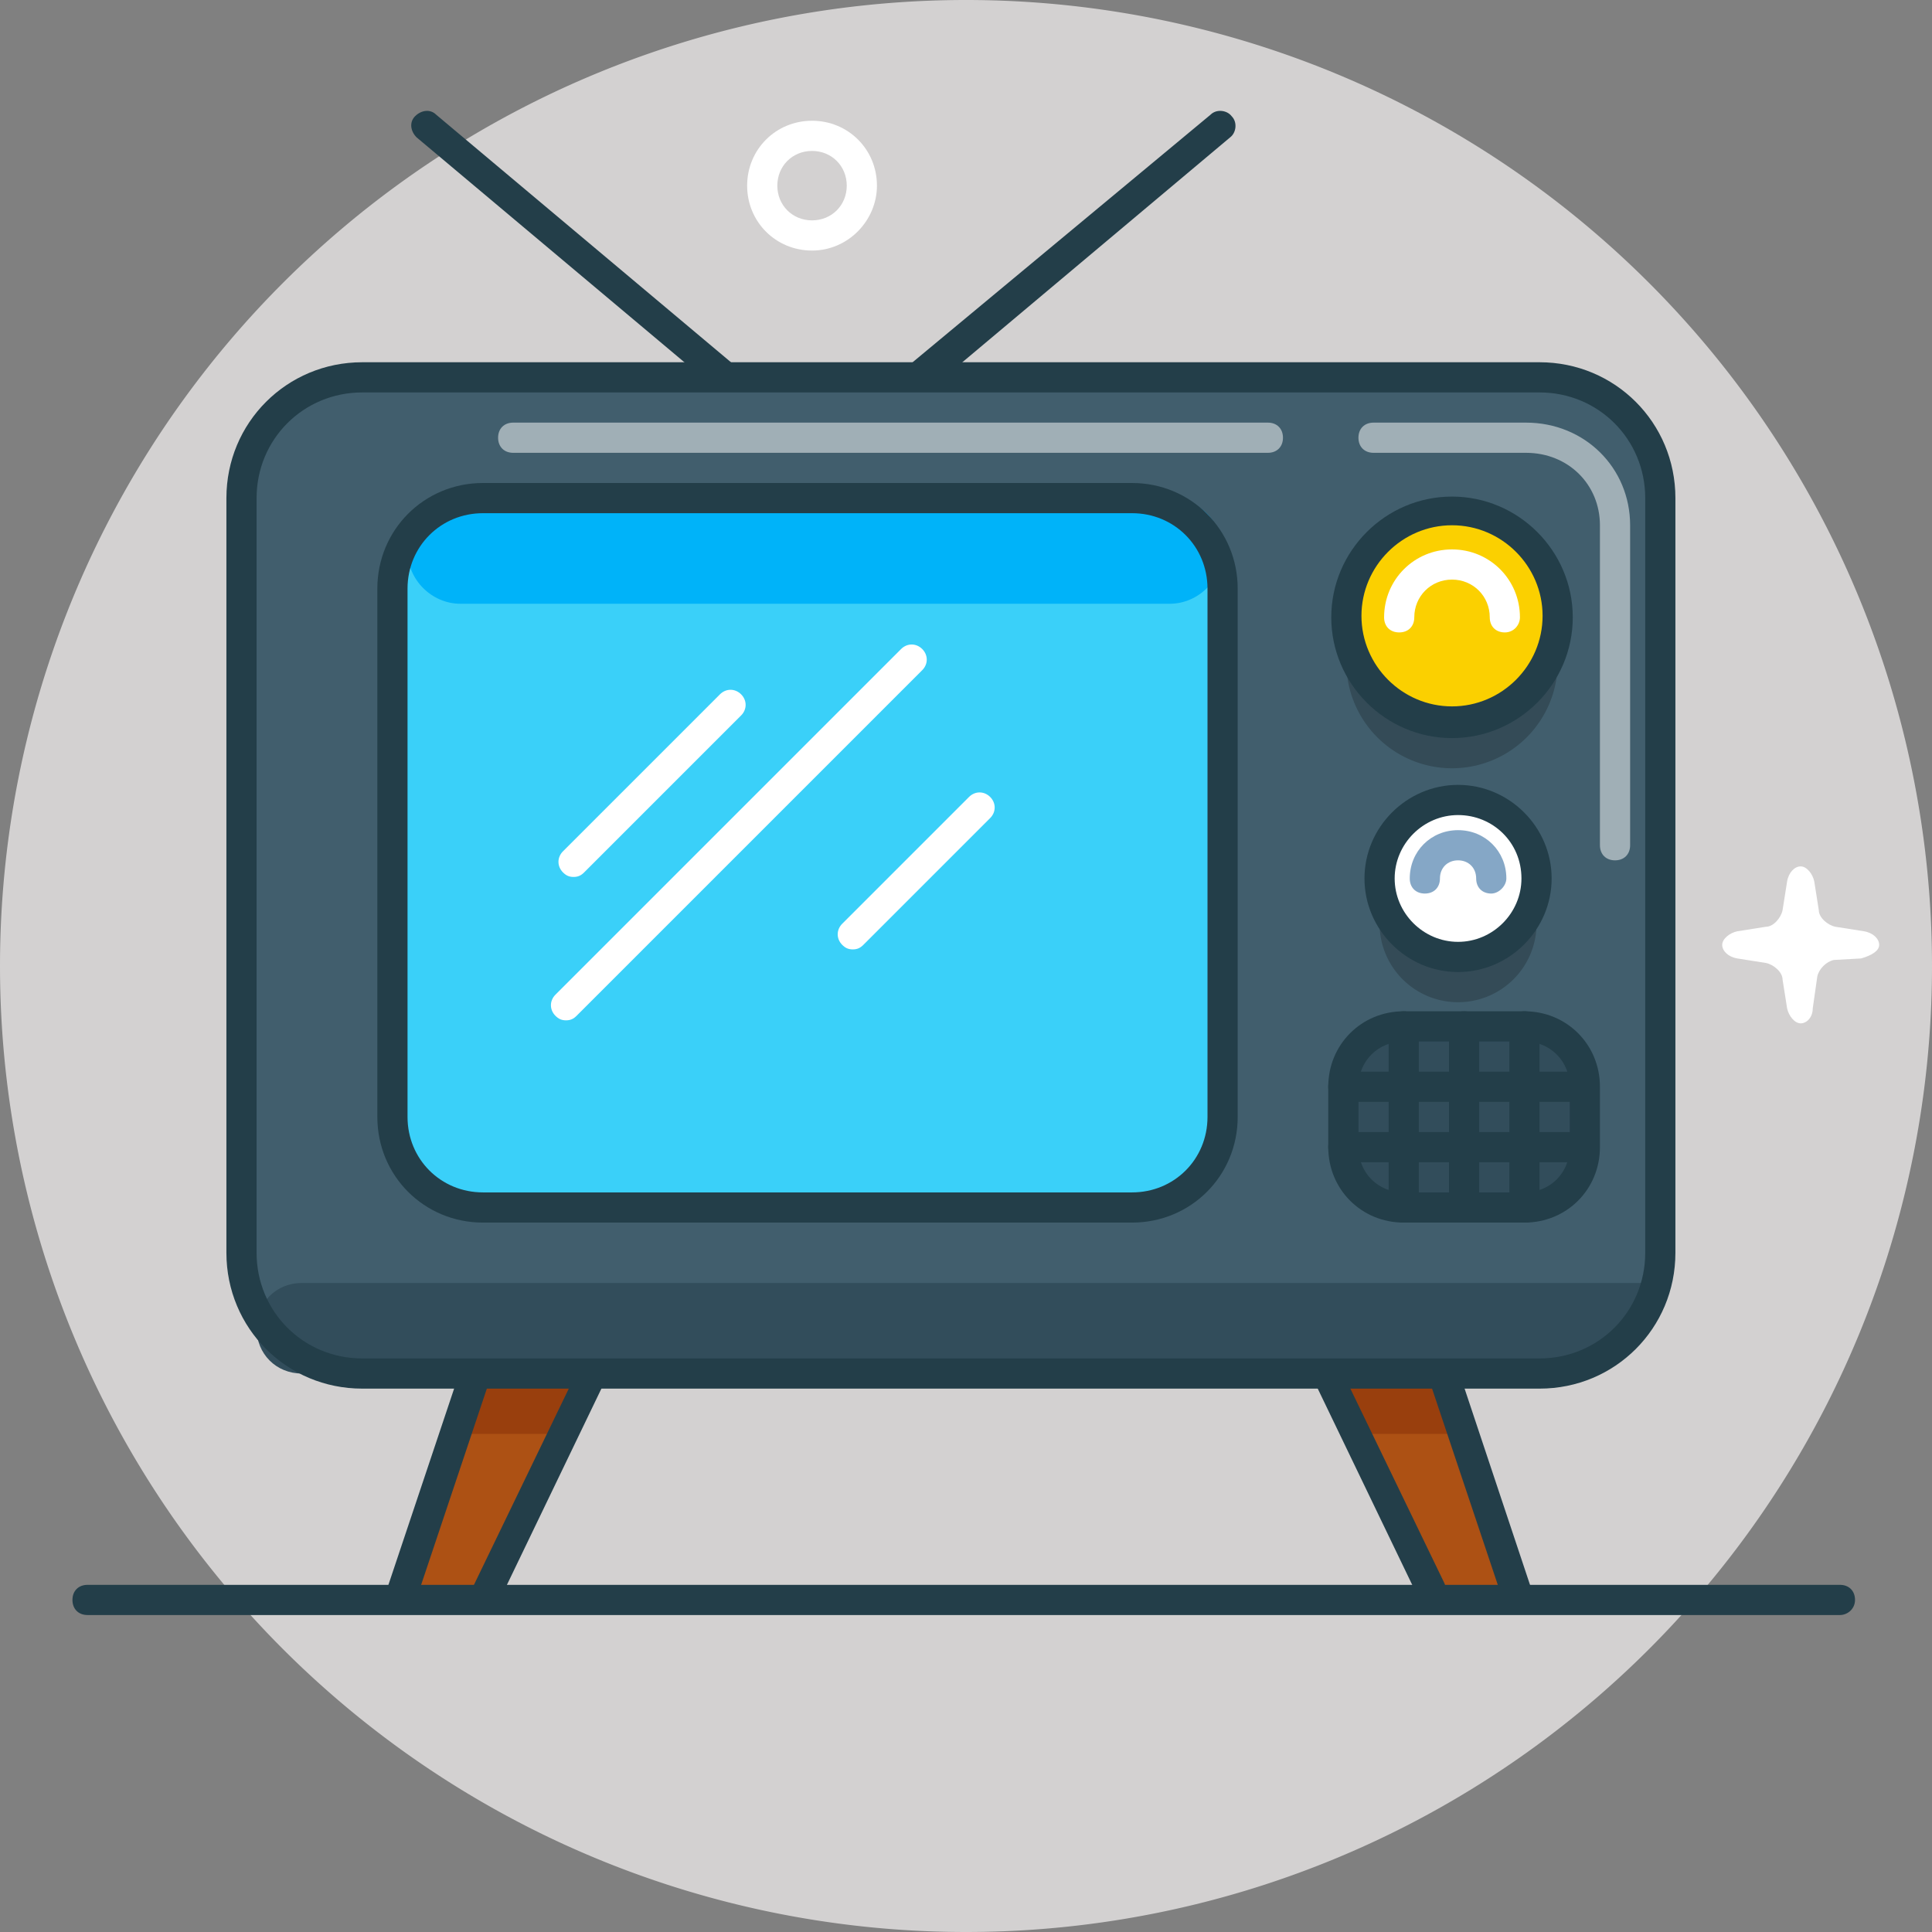 <?xml version="1.0" standalone="no"?><!DOCTYPE svg PUBLIC "-//W3C//DTD SVG 1.1//EN" "http://www.w3.org/Graphics/SVG/1.1/DTD/svg11.dtd"><svg t="1656043582377" class="icon" viewBox="0 0 1024 1024" version="1.1" xmlns="http://www.w3.org/2000/svg" p-id="10495" xmlns:xlink="http://www.w3.org/1999/xlink" width="200" height="200"><rect x="0" y="0" width="1024" height="1024" fill="#808080" stroke="none"/><defs><style type="text/css">@font-face { font-family: feedback-iconfont; src: url("//at.alicdn.com/t/font_1031158_u69w8yhxdu.woff2?t=1630033759944") format("woff2"), url("//at.alicdn.com/t/font_1031158_u69w8yhxdu.woff?t=1630033759944") format("woff"), url("//at.alicdn.com/t/font_1031158_u69w8yhxdu.ttf?t=1630033759944") format("truetype"); }
</style></defs><path d="M512 512m-512 0a512 512 0 1 0 1024 0 512 512 0 1 0-1024 0Z" fill="#D3D1D1" p-id="10496"></path><path d="M258.4 842.4l-45.6 1.6 60-177.6 58.4 24.8z" fill="#AD5114" p-id="10497"></path><path d="M240.8 760h57.6l32.8-68.8-26.4-11.2h-36.8z" fill="#993F0D" p-id="10498"></path><path d="M212.8 852c-0.8 0-1.6 0-2.4-0.8-4-1.6-6.4-5.6-4.8-10.4L264.8 664c0.8-2.4 2.4-4 4-4.8 2.4-0.8 4-0.8 6.4 0l59.2 24.8c2.4 0.8 3.2 2.4 4 4.8 0.8 2.4 0.8 4 0 6.4l-72.8 151.2c-1.6 4-6.4 5.6-10.4 4-4-1.6-5.6-6.4-4-10.4l69.6-144-43.2-18.4-56.8 169.6c-0.8 2.4-4 4.8-8 4.8z" fill="#233E49" p-id="10499"></path><path d="M758.4 842.4l44.8 1.6L744 666.4l-59.2 24.8z" fill="#AD5114" p-id="10500"></path><path d="M775.2 760h-56.8l-33.6-68.8 26.4-11.2h37.6z" fill="#993F0D" p-id="10501"></path><path d="M803.2 852c-3.2 0-6.4-2.4-7.2-5.6l-56.8-169.6-43.2 18.4 69.6 144c1.6 4 0 8.8-4 10.4-4 1.6-8.8 0-10.4-4l-72.8-151.2c-0.8-1.6-0.8-4 0-6.4 0.8-2.4 2.4-4 4-4.8l59.2-24.8c2.4-0.8 4-0.8 6.4 0 2.4 0.8 3.2 2.4 4 4.8l59.2 177.6c1.6 4-0.8 8.8-4.8 10.4-1.6 0.8-2.4 0.8-3.2 0.8zM481.6 212.8c-2.4 0-4.8-0.8-6.4-3.2-3.2-3.2-2.4-8.8 0.8-11.2L641.6 60.8c3.2-3.2 8.8-2.4 11.2 0.8 3.2 3.2 2.4 8.8-0.8 11.2L487.2 211.2c-1.6 1.6-3.2 1.6-5.6 1.6zM390.4 212.8c-1.6 0-4-0.8-4.8-1.6L220.8 72.8c-3.2-3.2-4-8-0.8-11.2 3.2-3.2 8-4 11.2-0.8l164.8 138.4c3.2 3.2 4 8 0.8 11.2-1.6 1.6-4 2.4-6.4 2.4z" fill="#233E49" p-id="10502"></path><path d="M430.4 132.8c-19.2 0-34.4-15.2-34.4-34.4S411.2 64 430.4 64s34.4 15.2 34.4 34.4c0 18.4-15.2 34.4-34.4 34.4z m0-52.8c-10.4 0-18.4 8-18.4 18.4 0 10.4 8 18.4 18.4 18.4 10.4 0 18.4-8 18.4-18.4 0-10.4-8-18.4-18.4-18.4zM510.4 582.4c-19.2 0-34.4-15.2-34.4-34.4s15.2-34.4 34.4-34.4 34.4 15.2 34.4 34.4c0 18.4-15.2 34.4-34.4 34.4z m0-52.8c-10.4 0-18.4 8-18.4 18.4 0 10.4 8 18.4 18.4 18.4 10.4 0 18.4-8 18.4-18.4 0-10.4-8-18.4-18.4-18.4z" fill="#FFFFFF" p-id="10503"></path><path d="M880 664c0 35.2-28.8 64-64 64H192c-35.2 0-64-28.8-64-64V264c0-35.2 28.8-64 64-64h624c35.2 0 64 28.8 64 64v400z" fill="#415E6D" p-id="10504"></path><path d="M880 664c0 35.2-28.8 64-64 64H192c-35.2 0-64-28.8-64-64V264c0-35.2 28.8-64 64-64h624c35.2 0 64 28.8 64 64v400z" fill="#415E6D" p-id="10505"></path><path d="M772.8 489.6m-41.6 0a41.6 41.6 0 1 0 83.2 0 41.6 41.6 0 1 0-83.2 0Z" opacity=".2" p-id="10506"></path><path d="M872 680H160c-13.6 0-24 10.4-24 24s10.4 24 24 24h672c13.6 0 53.6-48 40-48z" fill="#324D5B" p-id="10507"></path><path d="M772.8 465.6m-41.6 0a41.6 41.6 0 1 0 83.2 0 41.6 41.6 0 1 0-83.2 0Z" fill="#FFFFFF" p-id="10508"></path><path d="M769.6 351.2m-56 0a56 56 0 1 0 112 0 56 56 0 1 0-112 0Z" opacity=".2" p-id="10509"></path><path d="M769.6 327.2m-56 0a56 56 0 1 0 112 0 56 56 0 1 0-112 0Z" fill="#FBD000" p-id="10510"></path><path d="M772.8 515.2c-27.2 0-49.6-22.4-49.6-49.6 0-27.2 22.4-49.6 49.6-49.6 27.2 0 49.6 22.4 49.6 49.6 0 27.2-22.4 49.6-49.6 49.6z m0-83.2c-18.4 0-33.6 15.2-33.6 33.6 0 18.4 15.2 33.6 33.6 33.6 18.4 0 33.6-15.2 33.6-33.6 0-19.2-15.2-33.6-33.6-33.6zM975.2 856H46.4c-4.8 0-8-3.2-8-8s3.2-8 8-8h928.8c4.8 0 8 3.2 8 8s-4 8-8 8z" fill="#233E49" p-id="10511"></path><path d="M816 736H192c-40 0-72-32-72-72V264c0-40 32-72 72-72h624c40 0 72 32 72 72v400c0 40-32 72-72 72zM192 208c-31.2 0-56 24.8-56 56v400c0 31.2 24.8 56 56 56h624c31.2 0 56-24.8 56-56V264c0-31.2-24.8-56-56-56H192z" fill="#233E49" p-id="10512"></path><path d="M769.6 391.2c-35.2 0-64-28.8-64-64s28.8-64 64-64 64 28.8 64 64-28.8 64-64 64z m0-112.8c-26.4 0-48 21.6-48 48s21.6 48 48 48 48-21.6 48-48-21.6-48-48-48z" fill="#233E49" p-id="10513"></path><path d="M648 592c0 26.4-21.6 48-48 48H256c-26.4 0-48-21.6-48-48V312c0-26.4 21.6-48 48-48h344c26.4 0 48 21.6 48 48v280z" fill="#3AD0F9" p-id="10514"></path><path d="M648 292c0-15.2-12.8-28-28-28h-376c-15.2 0-28 12.8-28 28s12.8 28 28 28h376c15.2 0 28-12.8 28-28z" fill="#00B3F9" p-id="10515"></path><path d="M600 648H256c-31.2 0-56-24.8-56-56V312c0-31.2 24.8-56 56-56h344c31.2 0 56 24.8 56 56v280c0 31.2-24.8 56-56 56zM256 272c-22.4 0-40 17.6-40 40v280c0 22.4 17.6 40 40 40h344c22.4 0 40-17.6 40-40V312c0-22.4-17.6-40-40-40H256z" fill="#233E49" p-id="10516"></path><path d="M672 240H272c-4.8 0-8-3.2-8-8s3.2-8 8-8h400c4.8 0 8 3.2 8 8s-3.2 8-8 8z" fill="#FFFFFF" opacity=".5" p-id="10517"></path><path d="M996 500.8c0-3.2-3.2-6.4-8-7.2l-15.2-2.4c-4-0.8-8.8-4.8-8.8-8.8l-2.4-15.2c-0.8-4-4-8-7.2-8s-6.4 3.2-7.2 8l-2.4 15.2c-0.8 4-4.8 8.8-8.8 8.8l-15.2 2.4c-4 0.8-8 4-8 7.2s3.2 6.4 8 7.2l15.2 2.4c4 0.8 8.8 4.8 8.8 8.8l2.4 15.2c0.8 4 4 8 7.2 8s6.4-3.2 6.4-8l2.4-16.8c0.8-4 4.8-8 8.8-8.8l14.4-0.8c5.6-1.6 9.6-4 9.6-7.2z" fill="#FFFFFF" p-id="10518"></path><path d="M840 608c0 17.6-14.4 32-32 32h-64c-17.6 0-32-14.4-32-32v-32c0-17.6 14.4-32 32-32h64c17.6 0 32 14.4 32 32v32z" fill="#324D5B" p-id="10519"></path><path d="M808 648h-64c-22.4 0-40-17.6-40-40v-32c0-22.4 17.6-40 40-40h64c22.4 0 40 17.6 40 40v32c0 22.4-17.6 40-40 40z m-64-96c-13.6 0-24 10.4-24 24v32c0 13.6 10.4 24 24 24h64c13.6 0 24-10.4 24-24v-32c0-13.6-10.4-24-24-24h-64z" fill="#233E49" p-id="10520"></path><path d="M744 648c-4.8 0-8-3.2-8-8V544c0-4.8 3.2-8 8-8s8 3.2 8 8v96c0 4.8-3.2 8-8 8zM776 648c-4.8 0-8-3.2-8-8V544c0-4.8 3.2-8 8-8s8 3.2 8 8v96c0 4.8-3.2 8-8 8zM808 648c-4.8 0-8-3.2-8-8V544c0-4.8 3.2-8 8-8s8 3.2 8 8v96c0 4.8-3.2 8-8 8z" fill="#233E49" p-id="10521"></path><path d="M832 616H712c-4.8 0-8-3.2-8-8s3.2-8 8-8h120c4.8 0 8 3.2 8 8s-3.2 8-8 8zM832 584H712c-4.8 0-8-3.2-8-8s3.2-8 8-8h120c4.8 0 8 3.2 8 8s-3.2 8-8 8z" fill="#233E49" p-id="10522"></path><path d="M304 464.8c-2.4 0-4-0.8-5.6-2.4-3.2-3.2-3.2-8 0-11.2L381.6 368c3.2-3.2 8-3.2 11.2 0 3.2 3.2 3.2 8 0 11.2L309.6 462.4c-1.6 1.6-3.2 2.4-5.6 2.4zM300 540.8c-2.4 0-4-0.8-5.6-2.4-3.2-3.2-3.2-8 0-11.2L477.6 344c3.2-3.2 8-3.2 11.2 0 3.2 3.2 3.2 8 0 11.2L305.6 538.4c-1.6 1.6-3.2 2.4-5.6 2.4zM452 503.2c-2.4 0-4-0.8-5.6-2.4-3.2-3.2-3.2-8 0-11.2l67.2-67.2c3.2-3.2 8-3.2 11.2 0 3.2 3.2 3.2 8 0 11.2l-67.2 67.2c-1.6 1.6-3.2 2.4-5.6 2.4zM797.6 335.2c-4.8 0-8-3.2-8-8 0-11.2-8.8-20-20-20s-20 8.8-20 20c0 4.8-3.2 8-8 8s-8-3.2-8-8c0-20 16-36 36-36s36 16 36 36c0 4-3.2 8-8 8z" fill="#FFFFFF" p-id="10523"></path><path d="M790.4 473.6c-4.8 0-8-3.2-8-8 0-5.6-4-9.6-9.6-9.6s-9.6 4-9.6 9.6c0 4.8-3.2 8-8 8s-8-3.2-8-8c0-14.4 11.2-25.6 25.6-25.6 14.4 0 25.6 11.2 25.6 25.6 0 4-4 8-8 8z" fill="#0C508E" opacity=".5" p-id="10524"></path><path d="M856 456c-4.8 0-8-3.2-8-8V278.4c0-21.6-16.8-38.4-39.2-38.4H728c-4.8 0-8-3.2-8-8s3.2-8 8-8h80.8c31.2 0 55.2 24 55.2 54.4V448c0 4.8-3.2 8-8 8z" fill="#FFFFFF" opacity=".5" p-id="10525"></path></svg>